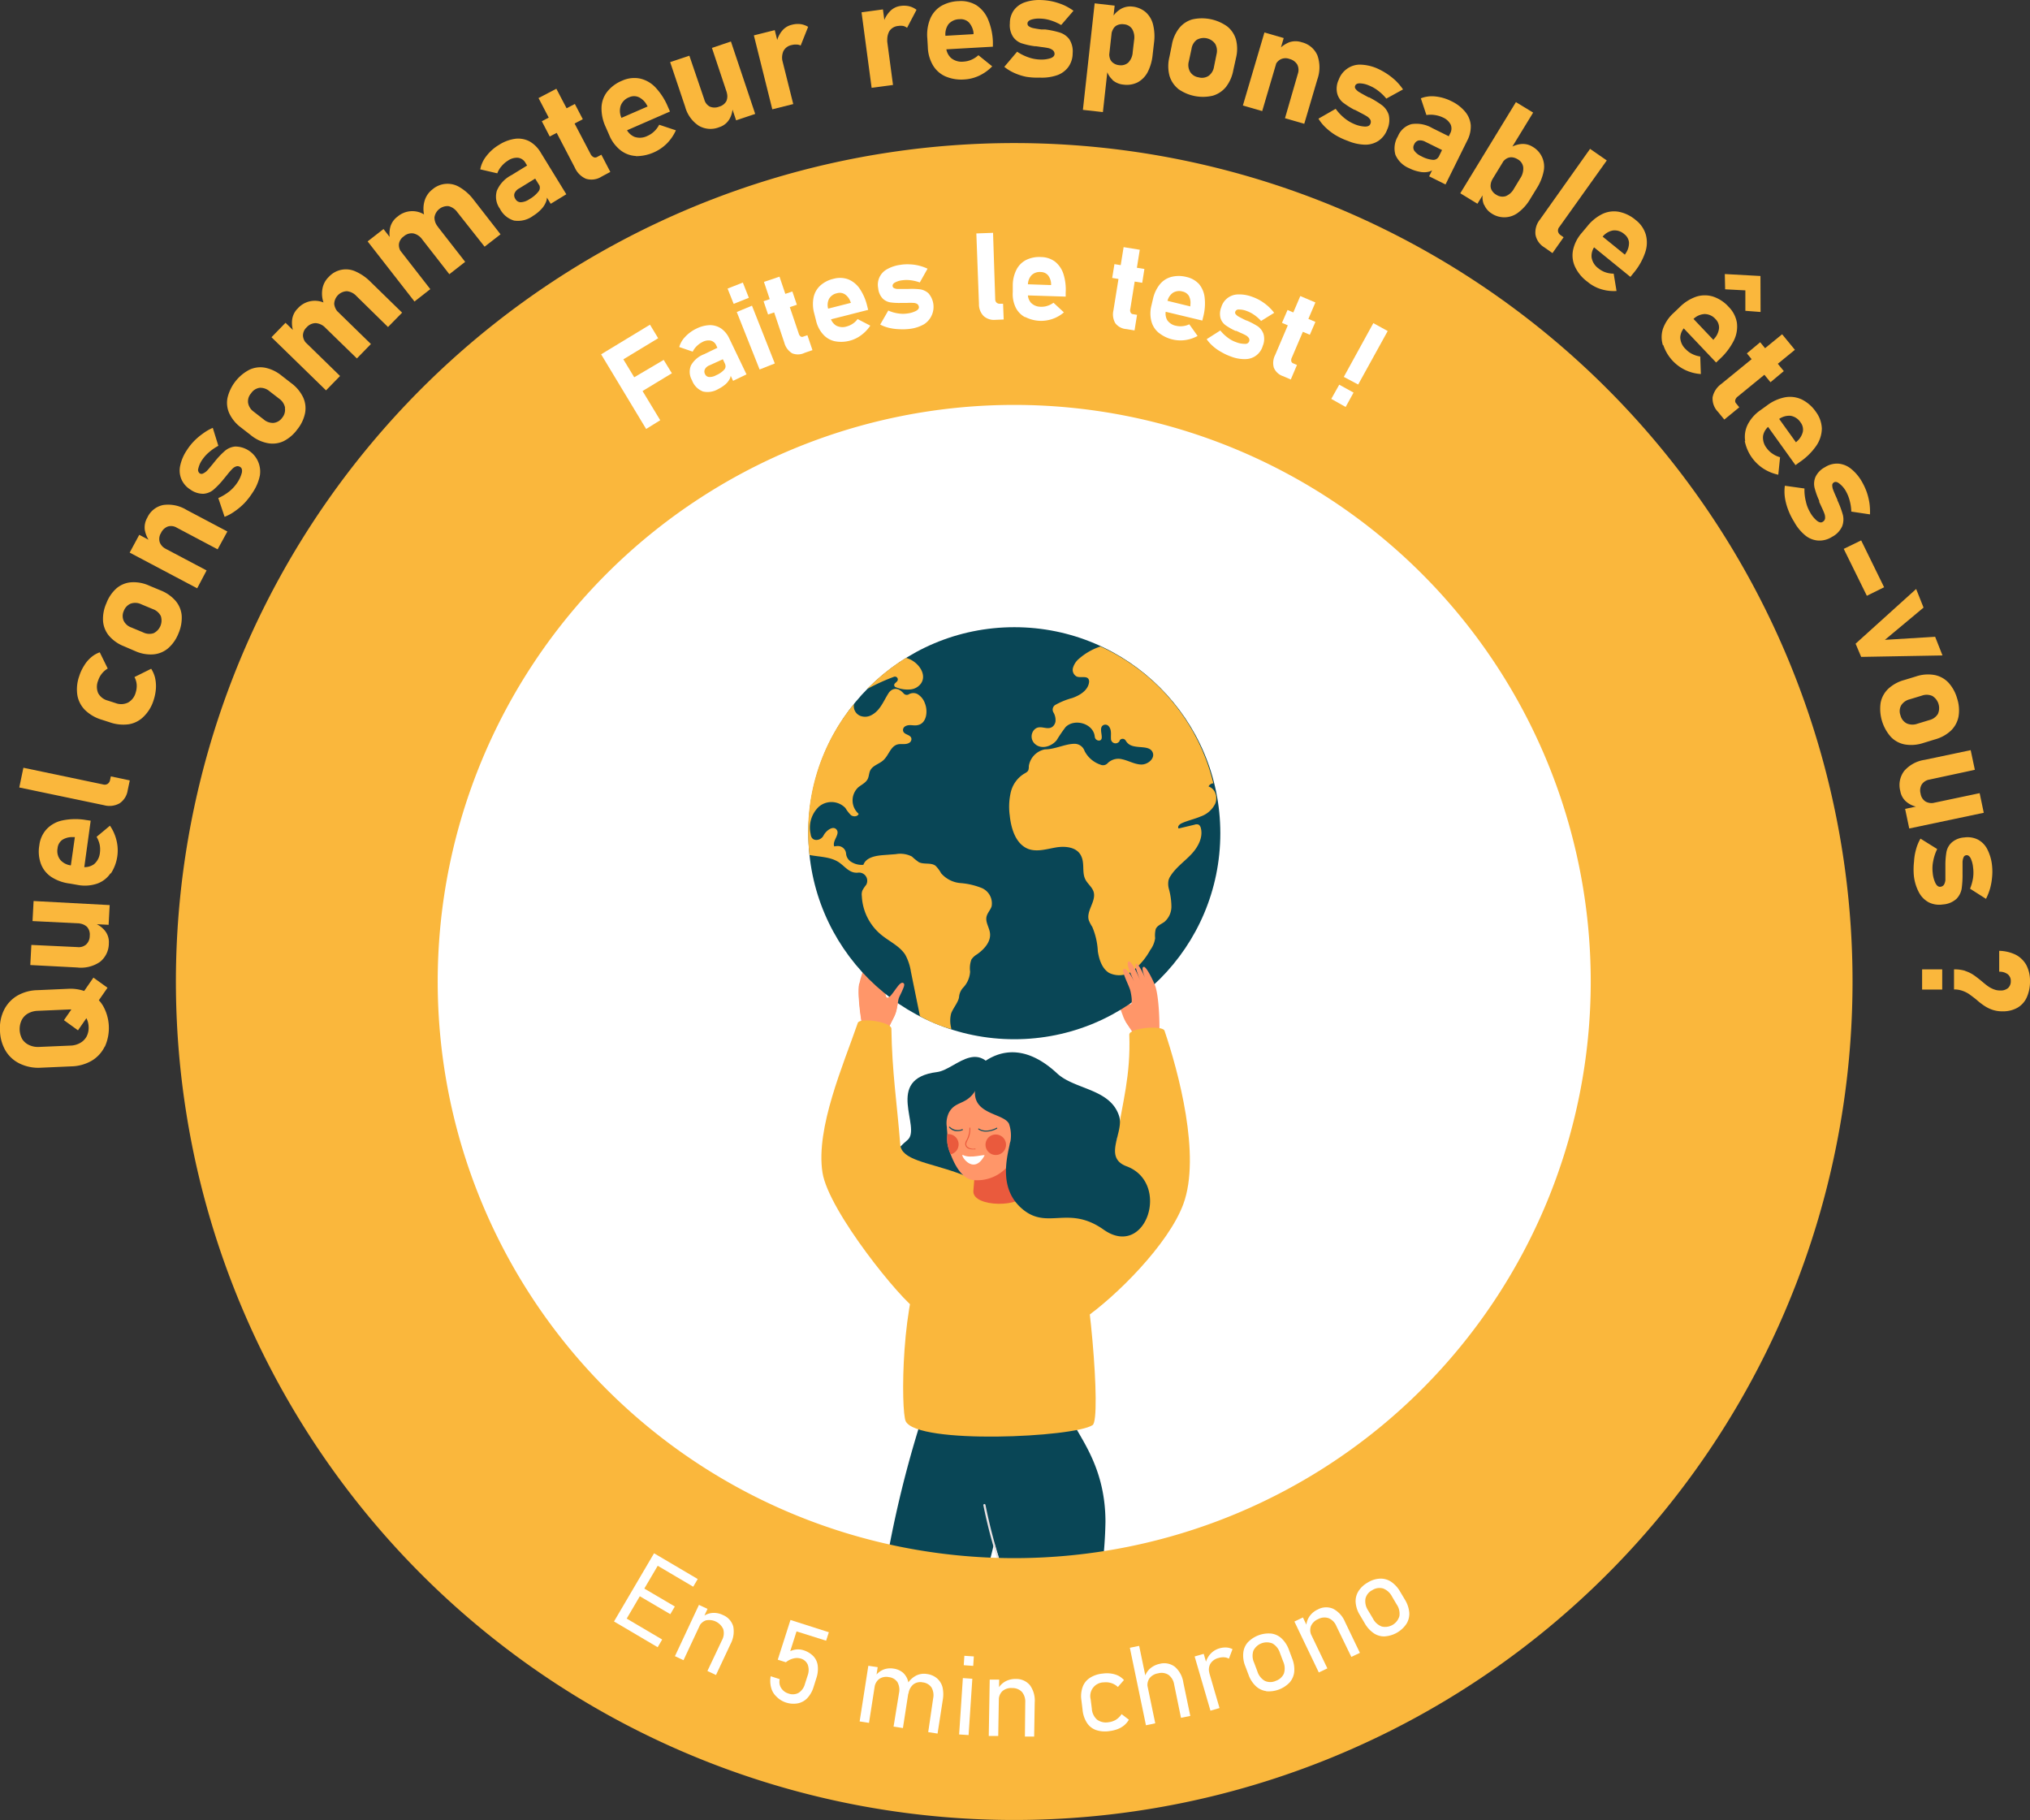 <svg xmlns="http://www.w3.org/2000/svg" viewBox="0 0 364.44 326.68"><rect x="0" y="0" width="364.44" height="326.68" fill="#333333" stroke="none"/><defs><style>.cls-1,.cls-7{fill:#fff;}.cls-1{stroke:#000;stroke-miterlimit:10;}.cls-2{fill:#094656;}.cls-3{fill:#e8e2e3;}.cls-4{fill:#fab73c;}.cls-5{fill:#ff9669;}.cls-6{fill:#ea5a3d;}.cls-8{fill:#1d535f;}</style></defs><g id="Calque_2" data-name="Calque 2"><g id="Calque_1-2" data-name="Calque 1"><circle class="cls-1" cx="179.46" cy="175.07" r="144.5"/><g id="Calque_2-2" data-name="Calque 2"><g id="Calque_1-2-2" data-name="Calque 1-2"><path class="cls-2" d="M158.92,281.68h18.33c.54-1.81.89-3.28,1.25-4.8.33,1.4.92,3,1.51,4.8h17.82a75.59,75.59,0,0,0,.63-8.5c0-9.42-4.19-14.54-5.93-18a22,22,0,0,1-2.38-7.58c-1-7.15-9-13.46-13-11.18-3.07-3.71-9.86,6.73-11.61,12.93-.37,1.29-.24,5.87-.68,7.24A198.37,198.37,0,0,0,158.92,281.68Z"/><path class="cls-3" d="M179.63,281.68a95,95,0,0,1-3.09-11.49.19.19,0,0,1,.16-.22.2.2,0,0,1,.22.16A96,96,0,0,0,180,281.68Z"/><path class="cls-2" d="M185.84,214.72c-1.9,4.73-19.61,13-19.61,1.82,0-3.56-11.34-5.22-3.31-11.91,2.62-2.18-4.3-11,5.31-12.2,3.55-.44,8.19-7.56,11.74,3.19C181.38,199.91,185.84,214.72,185.84,214.72Z"/><path class="cls-4" d="M193.15,222.11c2.31,5.79,4.65,32.6,3,33.69-3.32,2.21-31.37,3.51-33.54-.67-.91-1.74-.89-22.81,3.66-29.93,0,0,5.16-6.89,8.5-8.67C186.74,210.13,193.15,222.11,193.15,222.11Z"/><path class="cls-5" d="M160.68,182.13c.48-1.14.46-2.57.77-3.19.69-1.4,1-2.1.85-2.36-.75-1.05-2.21,2.73-3.07,2.52-.31-.27-.36-1.51-.31-2.39s1.09-4,.47-4.05-1.33,2.06-1.47,2.8c.14-.77,1.15-4.07.27-4-.64.08-1.44,3.92-1.53,4.43,0-.25.93-3.9.29-3.77s-1.29,3.49-1.38,4c0-.32.91-3.44.11-3.24-.49.12-1.31,3.15-1.4,3.66-.41,2.26.58,8.13.83,8.84l3.5.79s.79-1.35,1.08-2C160.05,183.36,160.5,182.6,160.68,182.13Z"/><path class="cls-5" d="M202.15,183.48c-.67-1-.9-2.45-1.31-3-.93-1.26-1.39-1.89-1.26-2.17.56-1.17,2.65,2.3,3.47,1.94.26-.32,5.29,4.78,5.16,5.51l-3.3,1.4s-1-1.19-1.42-1.8C203,184.6,202.39,183.87,202.15,183.48Z"/><circle class="cls-2" cx="182.1" cy="149.56" r="36.98"/><path class="cls-4" d="M192.66,119.78a1.35,1.35,0,0,0,.65,1.66c.72.28,1.8-.19,2.14.51a1,1,0,0,1,.07.48c-.17,1.49-1.66,2.39-3.05,2.87a13,13,0,0,0-3.08,1.27,1,1,0,0,0-.29,1.27,2.72,2.72,0,0,1,.39,1.65,1.53,1.53,0,0,1-.45.88c-1,.91-2.33-.48-3.38.63a1.79,1.79,0,0,0,0,2.39c1.14,1.24,3.09.66,4.05-.54a26.3,26.3,0,0,1,1.6-2.35c1.61-1.6,5-.64,5.23,1.73a.77.77,0,0,0,.83.7h0c1-.18-.18-2,.56-2.67a.79.79,0,0,1,1.12.1h0c.56.67.35,1.48.4,2.24v.08a.82.82,0,0,0,.91.74A.86.86,0,0,0,201,133v-.08a.64.64,0,0,1,.88-.21.84.84,0,0,1,.21.21,2,2,0,0,0,.84.82c1.33.65,3.44,0,4,1.3.48,1.09-.86,2.22-2.05,2.19s-2.27-.7-3.44-.95a2.73,2.73,0,0,0-2.56.68,1.11,1.11,0,0,1-1.3.3,5,5,0,0,1-2.87-2.46,1.9,1.9,0,0,0-1.77-1.29c-1.71,0-3.53,1-5.35,1a3.63,3.63,0,0,0-2.89,3,2.19,2.19,0,0,1-.08.72c-.14.34-.52.51-.84.7a5.34,5.34,0,0,0-2.33,3.33,11.53,11.53,0,0,0-.17,4.14c.25,2.4,1.1,5.15,3.37,6,1.56.55,3.26,0,4.89-.28s3.62-.11,4.45,1.32.18,3.06.86,4.41c.4.8,1.22,1.37,1.48,2.22.52,1.7-1.39,3.44-.85,5.14a6.42,6.42,0,0,0,.61,1.16,12.71,12.71,0,0,1,1,4.38c.23,1.49.75,3.09,2,3.87a4.12,4.12,0,0,0,4.4-.47,12.16,12.16,0,0,0,3-3.61,4.62,4.62,0,0,0,.89-2.14,4.59,4.59,0,0,1,.11-1.65c.28-.63,1-.87,1.57-1.29a3.62,3.62,0,0,0,1.24-2.75,12.23,12.23,0,0,0-.43-3.07,3.41,3.41,0,0,1-.09-1.62,2.53,2.53,0,0,1,.39-.83c.95-1.49,2.44-2.53,3.66-3.81s2.2-3.05,1.75-4.76a1,1,0,0,0-.38-.59,1,1,0,0,0-.74,0l-2.86.68c-.28-.32.15-.76.53-.93,1.11-.51,2.31-.75,3.43-1.23a4.54,4.54,0,0,0,2.64-2.37,2.66,2.66,0,0,0,.13-1.25.42.42,0,0,0-.05-.24,2,2,0,0,0-1.31-1.52,1,1,0,0,1,.86-.57,36.44,36.44,0,0,0-20.27-24.56,11.16,11.16,0,0,0-3.86,2.21A3.33,3.33,0,0,0,192.66,119.78Z"/><path class="cls-4" d="M170.75,181.93c.36-1,1.34-2.08,1.43-3a2.8,2.8,0,0,1,.76-1.68,4.5,4.5,0,0,0,1.22-2.86,4.45,4.45,0,0,1,.24-2.17,3.15,3.15,0,0,1,1-.92c1.28-.9,2.52-2.25,2.33-3.81-.12-1-.83-1.93-.63-2.91.14-.69.7-1.22.92-1.88a3,3,0,0,0-1.69-3.27,12.83,12.83,0,0,0-3.9-.92,5.15,5.15,0,0,1-3.48-1.77,5.71,5.71,0,0,0-1-1.34c-.83-.62-2.08-.18-3-.65a9.94,9.94,0,0,1-1.23-1,4.55,4.55,0,0,0-2.92-.43l-2.25.17c-1.4.11-3.08.42-3.55,1.74a3.5,3.5,0,0,1-2.39-.67,1.94,1.94,0,0,1-.72-1.36,1.47,1.47,0,0,0-1.46-1.34,3.51,3.51,0,0,0-.66.07c-.41-1,1.08-2.16.43-3s-1.94.23-2.33,1a1.49,1.49,0,0,1-1.29.84c-.76,0-1-.56-1.05-1.08a5.16,5.16,0,0,1,1.47-4.88,3.47,3.47,0,0,1,4.77.22,6.56,6.56,0,0,0,1,1.29c.44.32,1.22.28,1.38-.24a3.21,3.21,0,0,1-.28-4.54,1.45,1.45,0,0,1,.17-.18c.58-.5,1.36-.82,1.72-1.5.26-.5.23-1.1.49-1.6.45-.87,1.58-1.12,2.31-1.78,1-.88,1.3-2.51,2.56-2.85.69-.19,1.46.11,2.13-.31a.76.76,0,0,0,.37-.75c-.13-.78-1.39-.63-1.5-1.44a.76.76,0,0,1,.43-.78c.72-.41,1.51,0,2.26-.21,1.53-.32,1.82-2.47,1.23-3.91a3.08,3.08,0,0,0-1.39-1.68,1.62,1.62,0,0,0-1.5.08.72.72,0,0,1-.91-.15c-.57-.63-1.29-1.11-2.12-.64a1.73,1.73,0,0,0-.62.61c-.9,1.41-1.5,3.13-3.09,3.93a2.38,2.38,0,0,1-2,.1,1.87,1.87,0,0,1-1.08-2.15,36,36,0,0,0-8,27.14c1.79.35,3.72.3,5.24,1.29.74.49,1.32,1.2,2.1,1.61a2.37,2.37,0,0,0,1.36.27,1.47,1.47,0,0,1,1.65,1.26,1.5,1.5,0,0,1-.18.93h0a6,6,0,0,0-.67,1,2,2,0,0,0-.11,1,9.58,9.58,0,0,0,3.53,7c1.45,1.18,3.29,2,4.28,3.56a9.31,9.31,0,0,1,1,3c.54,2.67,1.08,5.33,1.63,8a25.19,25.19,0,0,0,5.62,2.34,3.5,3.5,0,0,0-.07-.45A5.18,5.18,0,0,1,170.75,181.93Z"/><path class="cls-4" d="M160.47,121.49a.51.51,0,0,1,.56.83l-.33.32a.41.41,0,0,0-.08.58.43.43,0,0,0,.19.13,5.56,5.56,0,0,0,2.74.39,2.64,2.64,0,0,0,1.8-1.07c1.06-1.55-.34-3.57-2-4.33-.22-.1-.45-.18-.68-.26a36.4,36.4,0,0,0-7,5.6l.32-.17A36.07,36.07,0,0,1,160.47,121.49Z"/><path class="cls-5" d="M202.15,183.48a2.62,2.62,0,0,1,.9-3.24c.26-.32.09-1.56-.12-2.41-.25-1-1.77-3.72-1.16-3.9s1.66,1.79,1.93,2.5c-.28-.74-1.84-3.81-1-3.85.64,0,2.1,3.61,2.29,4.1-.08-.24-1.61-3.68-1-3.67s1.88,3.22,2.06,3.71c-.09-.31-1.5-3.22-.68-3.17.51,0,1.84,2.87,2,3.36.8,2.16.86,8.11.73,8.84l-3.3,1.4s-1-1.19-1.42-1.8S202.39,183.87,202.15,183.48Z"/><path class="cls-5" d="M160.68,182.13c.48-1.14.46-2.57.77-3.19.69-1.4,1-2.1.85-2.36-.75-1.05-2.21,2.73-3.07,2.52-.31-.27-4.86-3-5-2.5-.41,2.26.58,8.13.83,8.84l3.5.79s.79-1.35,1.08-2C160.05,183.36,160.5,182.6,160.68,182.13Z"/><path class="cls-4" d="M209.06,185c2.5,7.38,6.57,22.43,3.39,31.1-2.65,7.24-12.15,16.67-17.87,20.61l-14.43-10.8c-4.27-17,19.55-16.42,20.35-21.54,1.05-6.66,2.5-11.26,2.24-18.66C202.73,184.49,208.72,184,209.06,185Z"/><path class="cls-4" d="M154,183.6c-2.53,7.37-7.6,18.88-6.34,26.88,1.11,7,14.32,23.14,16.86,24.54l20.51-11c-4.56-16.82-23-13.07-23.41-18.57-.59-7.55-1.48-13-1.59-20.81C160,183.41,154.36,182.6,154,183.6Z"/><path class="cls-6" d="M183.32,204.8l.86,9.18c-.35,2.87-9.75,2.81-9.43-.26l.36-4.47Z"/><path class="cls-5" d="M170.07,203.6a10.42,10.42,0,0,0,0,1.58,8.21,8.21,0,0,0,.59,2c.6,1.57,1.91,4.44,4.07,4.64a7.27,7.27,0,0,0,7.81-8.73c-.71-4.11-5.78-10.91-6.89-8.38-1.73,3.93-4,2.6-5.29,5a4.31,4.31,0,0,0-.38,2.57C170,202.84,170.07,203.24,170.07,203.6Z"/><path class="cls-6" d="M176.93,205.53a1.84,1.84,0,1,0,1.79-1.89,1.83,1.83,0,0,0-1.79,1.89Z"/><path class="cls-6" d="M170.09,205.2a6.68,6.68,0,0,0,.59,2,1.84,1.84,0,0,0-.48-3.63h-.13A9.86,9.86,0,0,0,170.09,205.2Z"/><path class="cls-6" d="M175.08,206.3c-.62.06-1.57,0-1.77-.74a1.15,1.15,0,0,1,.18-.88,4.4,4.4,0,0,0,.55-2.19c0-.11.15-.15.16,0a4.08,4.08,0,0,1-.48,2.14c-.19.41-.42.78-.07,1.19a1.65,1.65,0,0,0,1.39.35c.11,0,.14.15,0,.17Z"/><path class="cls-7" d="M176.75,207.41c.14-.32-2.51.63-3.85-.08C172.15,206.9,174.64,211.31,176.75,207.41Z"/><path class="cls-8" d="M176.87,203.12a4.15,4.15,0,0,0,2.14-.53.14.14,0,0,0,0-.15.1.1,0,0,0-.14,0s-1.76,1-3.09.15a.1.1,0,0,0-.14,0,.09.09,0,0,0,0,.14h0A2.32,2.32,0,0,0,176.87,203.12Z"/><path class="cls-8" d="M171.86,203.05a2.62,2.62,0,0,0,.95-.18.1.1,0,0,0,.05-.13.1.1,0,0,0-.13-.06,2,2,0,0,1-2.19-.42.1.1,0,0,0-.14,0,.09.09,0,0,0,0,.13h0A1.85,1.85,0,0,0,171.86,203.05Z"/><path class="cls-2" d="M173.89,193.37s6.3-9.62,15.9-.69c3.16,2.93,9.57,2.71,11.13,7.68.91,2.88-3,7.41,1.37,9,7.94,3,3.44,16.72-4.17,11.35-6.3-4.45-10,.08-14.5-3.63-4.08-3.37-3.08-8.42-2.38-11.55a3.65,3.65,0,0,1,.17-.69h0a6.4,6.4,0,0,0-.27-3.13c-1-2-7-1.59-6-6.59C176.15,190.44,173.89,193.37,173.89,193.37Z"/><path class="cls-4" d="M182.08,25.68a150.5,150.5,0,1,0,150.5,150.5,150.5,150.5,0,0,0-150.5-150.5Zm0,254a103.5,103.5,0,1,1,103.5-103.5,103.5,103.5,0,0,1-103.5,103.5Z"/><path class="cls-7" d="M117.42,278.81l1.47.86-7.19,12.24-1.47-.86Zm-5.54,11.35,7,4.13-.81,1.38-7-4.13Zm3.16-5.39,6.11,3.59-.81,1.38-6.11-3.59Zm3.22-5.47,7,4.13-.81,1.38-7-4.13Z"/><path class="cls-7" d="M125.48,288.07l1.54.72L122.71,298l-1.54-.72Zm4.13,6.35a2.63,2.63,0,0,0,.23-2,2.78,2.78,0,0,0-3.14-1.56,2.17,2.17,0,0,0-1.26,1.24l.65-1.85a3.3,3.3,0,0,1,1.8-.73,3.65,3.65,0,0,1,1.89.37,3.16,3.16,0,0,1,1.86,2.06,4.78,4.78,0,0,1-.49,3.15l-2.61,5.56-1.54-.72Z"/><path class="cls-7" d="M139.36,304.5a3.27,3.27,0,0,1-.92-1.57,4.58,4.58,0,0,1-.08-2.05h0l1.62.52h0a2.08,2.08,0,0,0,.25,1.58,2.33,2.33,0,0,0,1.32,1,2.19,2.19,0,0,0,1.82-.12,2.72,2.72,0,0,0,1.14-1.61l.5-1.55a2.85,2.85,0,0,0,0-1.91,1.94,1.94,0,0,0-1.28-1.09,2.46,2.46,0,0,0-1.32,0,3.37,3.37,0,0,0-1.32.67l-1.46-.46,2.28-7.13,6.89,2.2-.49,1.52L143,292.83l-1.13,3.55a3.32,3.32,0,0,1,1.17-.31,3.27,3.27,0,0,1,1.2.14,4.24,4.24,0,0,1,1.78,1.07,3,3,0,0,1,.79,1.73,5.16,5.16,0,0,1-.26,2.24l-.49,1.56a5.09,5.09,0,0,1-1.13,2,3.19,3.19,0,0,1-1.73.94,4.36,4.36,0,0,1-2.21-.19A4.19,4.19,0,0,1,139.36,304.5Z"/><path class="cls-7" d="M155.89,299l1.68.25-1.56,10-1.68-.26Zm5.51,4.89a2.84,2.84,0,0,0-.28-1.94,2.11,2.11,0,0,0-1.55-.91,2.24,2.24,0,0,0-1.73.33,2.2,2.2,0,0,0-.84,1.56l.09-2a3.36,3.36,0,0,1,1.48-1.23,3.42,3.42,0,0,1,1.85-.19,3.31,3.31,0,0,1,1.71.75,3.13,3.13,0,0,1,.91,1.57,5.78,5.78,0,0,1,0,2.27l-.94,6.08-1.68-.26Zm6.13.95a2.79,2.79,0,0,0-.3-1.94,2.19,2.19,0,0,0-1.57-.92,2.07,2.07,0,0,0-1.72.39,2.61,2.61,0,0,0-.85,1.7l-.23-1.76a4.07,4.07,0,0,1,1.56-1.52,3.14,3.14,0,0,1,2-.31,3.47,3.47,0,0,1,1.78.76,3.18,3.18,0,0,1,1,1.58,5.78,5.78,0,0,1,.06,2.27l-.94,6.08-1.68-.26Z"/><path class="cls-7" d="M172.86,301.21l1.7.12-.67,10.11-1.7-.11Zm.27-4,1.7.11-.11,1.7-1.7-.12Z"/><path class="cls-7" d="M177.68,301.48h1.7l-.17,10.12h-1.7Zm6.38,4.1a2.7,2.7,0,0,0-.6-1.89,2.35,2.35,0,0,0-1.77-.69,2.38,2.38,0,0,0-1.74.56,2.14,2.14,0,0,0-.63,1.65l-.18-2a3.31,3.31,0,0,1,1.35-1.4,3.7,3.7,0,0,1,1.88-.44,3.16,3.16,0,0,1,2.53,1.12,4.67,4.67,0,0,1,.86,3.07l-.1,6.15H184Z"/><path class="cls-7" d="M196.78,310.54a3.19,3.19,0,0,1-1.64-1.29,5.18,5.18,0,0,1-.79-2.34l-.2-1.66a4.9,4.9,0,0,1,.21-2.43,3.27,3.27,0,0,1,1.29-1.64,5.13,5.13,0,0,1,2.32-.78,5.53,5.53,0,0,1,1.52,0,4.57,4.57,0,0,1,1.29.39,3.72,3.72,0,0,1,1,.77l-1.09,1.25a3.09,3.09,0,0,0-1.18-.7,3.21,3.21,0,0,0-1.34-.13A2.45,2.45,0,0,0,195.8,305l.21,1.66a2.86,2.86,0,0,0,.93,2,2.7,2.7,0,0,0,2.1.47,3.34,3.34,0,0,0,1.32-.45,3.66,3.66,0,0,0,1-1l1.3,1a3.63,3.63,0,0,1-.83,1,4.11,4.11,0,0,1-1.16.68,6.32,6.32,0,0,1-1.47.36A5.08,5.08,0,0,1,196.78,310.54Z"/><path class="cls-7" d="M202.84,295.77l1.67-.34,2.89,13.9-1.67.35Zm7.95,6.58a2.66,2.66,0,0,0-1-1.71,2.31,2.31,0,0,0-1.88-.28,2.37,2.37,0,0,0-1.57.92,2.1,2.1,0,0,0-.26,1.74l-.6-1.87a3.25,3.25,0,0,1,1-1.66,3.84,3.84,0,0,1,1.73-.84,3.16,3.16,0,0,1,2.72.54,4.65,4.65,0,0,1,1.51,2.81l1.25,6-1.67.34Z"/><path class="cls-7" d="M214.47,297.33l1.63-.47,2.84,9.73-1.63.47Zm5.3.15a2.81,2.81,0,0,0-1,.12,2.35,2.35,0,0,0-1.49,1.06,2.19,2.19,0,0,0-.12,1.77l-.74-1.82a3.71,3.71,0,0,1,.88-1.73,3.49,3.49,0,0,1,1.6-1,3.8,3.8,0,0,1,1.26-.16,2.75,2.75,0,0,1,1.11.3l-.65,1.71A1.82,1.82,0,0,0,219.77,297.48Z"/><path class="cls-7" d="M227.3,303.54a3.31,3.31,0,0,1-1.87-.91,5.16,5.16,0,0,1-1.28-2l-.58-1.54a5,5,0,0,1-.37-2.38,3.32,3.32,0,0,1,.81-1.91,5.2,5.2,0,0,1,4.22-1.58,3.34,3.34,0,0,1,1.87.89,5.3,5.3,0,0,1,1.29,2l.59,1.58a5.29,5.29,0,0,1,.37,2.39,3.42,3.42,0,0,1-.81,1.9,5.18,5.18,0,0,1-4.24,1.59Zm3.19-3.13a3,3,0,0,0-.12-2.16l-.59-1.57a3,3,0,0,0-1.33-1.68,2.68,2.68,0,0,0-3.43,1.29,2.93,2.93,0,0,0,.12,2.14l.59,1.57a3,3,0,0,0,1.32,1.7,2.33,2.33,0,0,0,2,0A2.42,2.42,0,0,0,230.49,300.41Z"/><path class="cls-7" d="M232.38,291.06l1.53-.73,4.39,9.14-1.54.73Zm7.53.81a2.58,2.58,0,0,0-1.38-1.41,2.35,2.35,0,0,0-1.89.17,2.38,2.38,0,0,0-1.3,1.27,2.13,2.13,0,0,0,.17,1.76l-1-1.67a3.27,3.27,0,0,1,.58-1.86,3.62,3.62,0,0,1,1.48-1.23,3.14,3.14,0,0,1,2.77-.13,4.67,4.67,0,0,1,2.13,2.36l2.67,5.55-1.54.73Z"/><path class="cls-7" d="M248.64,293.73a3.37,3.37,0,0,1-2-.56,5.37,5.37,0,0,1-1.64-1.81l-.84-1.42a5,5,0,0,1-.78-2.28,3.34,3.34,0,0,1,.47-2,4.58,4.58,0,0,1,1.68-1.59,4.51,4.51,0,0,1,2.2-.71,3.4,3.4,0,0,1,2,.55,5.35,5.35,0,0,1,1.63,1.78l.86,1.44a5.34,5.34,0,0,1,.78,2.29,3.41,3.41,0,0,1-.47,2,5.1,5.1,0,0,1-3.88,2.3Zm2.59-3.64a2.94,2.94,0,0,0-.49-2.1l-.85-1.44a3,3,0,0,0-1.6-1.43,2.4,2.4,0,0,0-1.95.32,2.29,2.29,0,0,0-1.21,1.55,3,3,0,0,0,.49,2.09l.86,1.44a2.94,2.94,0,0,0,1.6,1.44,2.67,2.67,0,0,0,3.15-1.87Z"/><path class="cls-4" d="M18.8,187.85a6,6,0,0,1-2.36,2.56,7.65,7.65,0,0,1-3.67,1l-5.42.24a7.69,7.69,0,0,1-3.75-.71A6,6,0,0,1,1,188.6,7.43,7.43,0,0,1,0,185a7.31,7.31,0,0,1,.72-3.71,6.16,6.16,0,0,1,2.37-2.56,7.55,7.55,0,0,1,3.66-1l5.43-.24a7.67,7.67,0,0,1,3.74.71,6,6,0,0,1,2.58,2.35,8.1,8.1,0,0,1,.32,7.33Zm-3.38-5.25a2.84,2.84,0,0,0-1.27-1.08,3.76,3.76,0,0,0-1.78-.32l-5.6.24a3.79,3.79,0,0,0-1.75.48,2.82,2.82,0,0,0-1.13,1.19A3.73,3.73,0,0,0,4,186.53a2.88,2.88,0,0,0,1.27,1.07,3.72,3.72,0,0,0,1.78.32l5.61-.24a3.7,3.7,0,0,0,1.74-.48A2.88,2.88,0,0,0,15.57,186a3.44,3.44,0,0,0,.34-1.73A3.56,3.56,0,0,0,15.42,182.6ZM14,184.94l-2.52-1.82,5.29-7.64,2.53,1.82Z"/><path class="cls-4" d="M13.92,170a2,2,0,0,0,1.56-.48,2.11,2.11,0,0,0,.63-1.54,2.08,2.08,0,0,0-.47-1.59,2.27,2.27,0,0,0-1.57-.63h3a4.38,4.38,0,0,1,1.82,1.37,3.25,3.25,0,0,1,.65,2.21,4.24,4.24,0,0,1-1.6,3.32,6,6,0,0,1-4.07,1l-8.43-.44.19-3.61Zm-8.08-4.67.19-3.6,13.66.73L19.5,166Z"/><path class="cls-4" d="M19.84,156.75a4.86,4.86,0,0,1-2.37,1.85,6.93,6.93,0,0,1-3.38.27l-1.53-.27a7.88,7.88,0,0,1-3.33-1.18,4.88,4.88,0,0,1-1.88-2.35,6.4,6.4,0,0,1-.29-3.33,5.16,5.16,0,0,1,1.32-2.92,5.44,5.44,0,0,1,2.84-1.56,11.46,11.46,0,0,1,4.17-.08l.89.13L15,156.6l-2.41-.34.85-6h-.32a3.3,3.3,0,0,0-1.92.48,2.06,2.06,0,0,0-.86,1.5,2.58,2.58,0,0,0,.49,2.11,3,3,0,0,0,2.07,1l1.73.24a2.91,2.91,0,0,0,2.25-.47,3.08,3.08,0,0,0,1.06-2.07,4.47,4.47,0,0,0-.05-1.46,4.86,4.86,0,0,0-.55-1.38l2.4-2a7.91,7.91,0,0,1,1.16,2.58,7.55,7.55,0,0,1-1,6Z"/><path class="cls-4" d="M18.53,140.81a1,1,0,0,0,.81-.12,1.11,1.11,0,0,0,.43-.73l.13-.6,3.4.72-.38,1.8a3.4,3.4,0,0,1-1.45,2.31,3.7,3.7,0,0,1-2.8.34L3.46,141.35l.74-3.54Z"/><path class="cls-4" d="M25.82,128.6A4.9,4.9,0,0,1,23.15,130a7.34,7.34,0,0,1-3.48-.36l-1.39-.45a7.23,7.23,0,0,1-3-1.73,4.94,4.94,0,0,1-1.39-2.67,7.05,7.05,0,0,1,.33-3.41,7.71,7.71,0,0,1,.9-1.93,5.85,5.85,0,0,1,1.25-1.47,4.74,4.74,0,0,1,1.54-.89L19.34,120a3.88,3.88,0,0,0-1.72,2.16,2.92,2.92,0,0,0,0,2.25,2.72,2.72,0,0,0,1.73,1.34l1.39.45A2.82,2.82,0,0,0,23,126.1a2.89,2.89,0,0,0,1.36-1.79,3.88,3.88,0,0,0,.18-1.44,3.47,3.47,0,0,0-.4-1.34l3-1.49a5.36,5.36,0,0,1,.7,1.63,6.89,6.89,0,0,1,.15,1.92,8.62,8.62,0,0,1-.41,2.08A7,7,0,0,1,25.82,128.6Z"/><path class="cls-4" d="M30.15,116.39a4.69,4.69,0,0,1-2.66,1.07,6.79,6.79,0,0,1-3.24-.6l-2-.86a6.78,6.78,0,0,1-2.67-1.87,4.69,4.69,0,0,1-1.08-2.64,6.84,6.84,0,0,1,.6-3.21,6.74,6.74,0,0,1,1.82-2.68,4.57,4.57,0,0,1,2.64-1.08,6.69,6.69,0,0,1,3.2.59l2.09.87a6.91,6.91,0,0,1,2.68,1.88,4.7,4.7,0,0,1,1.09,2.64,7,7,0,0,1-.59,3.22A6.81,6.81,0,0,1,30.15,116.39Zm-1.27-5.79a2.52,2.52,0,0,0-1.42-1.26l-2.09-.87a2.46,2.46,0,0,0-1.88-.13,2.23,2.23,0,0,0-1.24,1.26,2.18,2.18,0,0,0-.06,1.8,2.43,2.43,0,0,0,1.41,1.24l2.09.87a2.5,2.5,0,0,0,1.88.15A2.55,2.55,0,0,0,28.88,110.6Z"/><path class="cls-4" d="M23.28,99.19,25,96l12.09,6.39-1.69,3.21Zm8.46-4.47a2,2,0,0,0-1.59-.22,2.23,2.23,0,0,0-1.25,1.18,2,2,0,0,0-.23,1.63,2.15,2.15,0,0,0,1.13,1.22L27,97.36a5.09,5.09,0,0,1-1-2.22,3.43,3.43,0,0,1,.44-2.21,4,4,0,0,1,2.85-2.28,6.3,6.3,0,0,1,4.19.87l7.34,3.88-1.75,3.2Z"/><path class="cls-4" d="M43.9,90.29a11.72,11.72,0,0,1-1.75,1.48,8.14,8.14,0,0,1-1.83,1L39.19,89.4a9.12,9.12,0,0,0,2-1.21,7.08,7.08,0,0,0,1.4-1.54,5.73,5.73,0,0,0,.83-1.81c.09-.49,0-.83-.28-1a.81.81,0,0,0-.75-.12,1.74,1.74,0,0,0-.71.47,11.75,11.75,0,0,0-.87,1l-.3.37-.32.39-.07.08-.07.09a14.8,14.8,0,0,1-1.74,1.8,3.17,3.17,0,0,1-1.78.71,3.91,3.91,0,0,1-2.36-.76A4.09,4.09,0,0,1,32.56,86a4,4,0,0,1-.21-2.41,7.88,7.88,0,0,1,1.22-2.82,10.11,10.11,0,0,1,1.3-1.63,11.39,11.39,0,0,1,1.59-1.34,8.62,8.62,0,0,1,1.74-1l1,3.22a9.17,9.17,0,0,0-1.67,1.15,6.71,6.71,0,0,0-1.21,1.34,4.38,4.38,0,0,0-.71,1.57.78.78,0,0,0,.25.89.6.6,0,0,0,.63,0,2.45,2.45,0,0,0,.66-.46c.23-.24.53-.6.93-1.08l.15-.18.15-.19.07-.09.08-.09a14.91,14.91,0,0,1,1.81-1.92,3.3,3.3,0,0,1,1.89-.81,4.5,4.5,0,0,1,4.42,5.22,8.32,8.32,0,0,1-1.27,3A13.16,13.16,0,0,1,43.9,90.29Z"/><path class="cls-4" d="M50.89,79.2a4.66,4.66,0,0,1-2.85.34,6.78,6.78,0,0,1-3-1.42l-1.76-1.37a6.74,6.74,0,0,1-2.09-2.5,4.57,4.57,0,0,1-.35-2.82,7.68,7.68,0,0,1,3.91-5.05A4.6,4.6,0,0,1,47.58,66a6.85,6.85,0,0,1,2.94,1.4l1.79,1.39a6.82,6.82,0,0,1,2.1,2.51,4.67,4.67,0,0,1,.36,2.83,6.78,6.78,0,0,1-1.4,2.95A6.89,6.89,0,0,1,50.89,79.2Zm.29-6a2.55,2.55,0,0,0-1-1.59l-1.79-1.38a2.52,2.52,0,0,0-1.78-.62,2.21,2.21,0,0,0-1.54,1,2.14,2.14,0,0,0-.53,1.71,2.43,2.43,0,0,0,1,1.57l1.79,1.39a2.52,2.52,0,0,0,1.78.63A2.19,2.19,0,0,0,50.65,75a2.22,2.22,0,0,0,.5-1.77Z"/><path class="cls-4" d="M48.74,60.53l2.52-2.59,9.79,9.55-2.52,2.58Zm9.7-1.67A2.66,2.66,0,0,0,56.7,58a2.16,2.16,0,0,0-1.63.74,2,2,0,0,0-.68,1.5,2.11,2.11,0,0,0,.74,1.49L52.77,59.8a4.93,4.93,0,0,1-.32-2.43,3.42,3.42,0,0,1,1-2,4.1,4.1,0,0,1,4.8-1,8.55,8.55,0,0,1,2.68,1.86l5.66,5.52-2.52,2.59ZM64,53.15a2.71,2.71,0,0,0-1.73-.88A2.36,2.36,0,0,0,60,54.56a2.52,2.52,0,0,0,.88,1.64l-2.74-1.73a4.91,4.91,0,0,1-.26-2.6A3.85,3.85,0,0,1,59,49.73a4.16,4.16,0,0,1,4.84-1,8.79,8.79,0,0,1,2.69,1.87l5.66,5.52L69.66,58.7Z"/><path class="cls-4" d="M66,43.33l2.85-2.22,8.4,10.79-2.84,2.22ZM75.82,43a2.65,2.65,0,0,0-1.6-1.1,2.1,2.1,0,0,0-1.72.52,2,2,0,0,0-.88,1.39,2.09,2.09,0,0,0,.54,1.58l-2.08-2.22a4.84,4.84,0,0,1,0-2.45,3.44,3.44,0,0,1,1.28-1.83,4.07,4.07,0,0,1,4.88-.33,8.6,8.6,0,0,1,2.41,2.21L83.51,47l-2.84,2.22Zm6.29-4.9A2.76,2.76,0,0,0,80.52,37,2.37,2.37,0,0,0,78,39a2.54,2.54,0,0,0,.65,1.74L76.15,38.6A5.06,5.06,0,0,1,76.24,36a4,4,0,0,1,1.39-2,4.15,4.15,0,0,1,4.93-.37A8.6,8.6,0,0,1,85,35.82l4.86,6.24L87,44.28Z"/><path class="cls-4" d="M94.34,29.24A1.79,1.79,0,0,0,93,28.32a2.78,2.78,0,0,0-1.79.5,4.65,4.65,0,0,0-1.16,1,4,4,0,0,0-.77,1.29l-3.06-.71A5.4,5.4,0,0,1,87.33,28a8,8,0,0,1,2.26-2,7.23,7.23,0,0,1,2.92-1.09,4.38,4.38,0,0,1,2.56.47,5.48,5.48,0,0,1,2,2l4.6,7.49-2.8,1.71Zm-2,10.37a4.19,4.19,0,0,1-2.59-2.14,3.69,3.69,0,0,1-.55-3.23,5.59,5.59,0,0,1,2.58-2.78l2.92-1.79,1.6,2.25L93.24,33.8a1.87,1.87,0,0,0-.88.92,1.15,1.15,0,0,0,.17,1,1.09,1.09,0,0,0,1,.58,3,3,0,0,0,1.5-.54,5.47,5.47,0,0,0,1.66-1.41,1.08,1.08,0,0,0,.06-1.24L98,34.65a1.91,1.91,0,0,1,.08,1.43,4,4,0,0,1-.88,1.44,7,7,0,0,1-1.49,1.22,4.56,4.56,0,0,1-3.36.86Z"/><path class="cls-4" d="M105.2,32.09a3.87,3.87,0,0,1-2-2L96.68,17.6l3.2-1.67L106,27.6a1.26,1.26,0,0,0,.53.59.66.66,0,0,0,.64,0l.79-.42,1.61,3.09L108,31.7A3.37,3.37,0,0,1,105.2,32.09ZM97.27,21.76l5.93-3.1,1.43,2.74-5.94,3.1Z"/><path class="cls-4" d="M114.15,28a4.89,4.89,0,0,1-2.8-1.07,6.72,6.72,0,0,1-2-2.74l-.62-1.41a7.81,7.81,0,0,1-.74-3.46,4.8,4.8,0,0,1,1-2.83,6.56,6.56,0,0,1,2.68-2,5.27,5.27,0,0,1,3.18-.4,5.48,5.48,0,0,1,2.82,1.6,11.58,11.58,0,0,1,2.25,3.51l.36.82-8.57,3.74-1-2.23,5.56-2.42-.16-.28a3.26,3.26,0,0,0-1.42-1.38,2.07,2.07,0,0,0-1.72,0A2.59,2.59,0,0,0,111.42,19a3.06,3.06,0,0,0,.22,2.3l.7,1.6a2.86,2.86,0,0,0,1.58,1.67,3,3,0,0,0,2.32-.18,4.08,4.08,0,0,0,1.21-.81,4.36,4.36,0,0,0,.89-1.19l3,1a8.14,8.14,0,0,1-1.59,2.34,7.87,7.87,0,0,1-5.6,2.3Z"/><path class="cls-4" d="M126.44,17.86a2,2,0,0,0,1,1.28,2.2,2.2,0,0,0,1.67,0,2.08,2.08,0,0,0,1.3-1,2.25,2.25,0,0,0,0-1.69l1.12,2.78a4.32,4.32,0,0,1-.6,2.19,3.22,3.22,0,0,1-1.81,1.41,4.16,4.16,0,0,1-3.67-.26A5.92,5.92,0,0,1,123,19.15l-2.69-8L123.76,10Zm1.37-9.26,3.41-1.15,4.36,13-3.43,1.15Z"/><path class="cls-4" d="M135.34,6.35l3.75-.94,3.32,13.27-3.76.94ZM143,8a2.67,2.67,0,0,0-.89.09,2.09,2.09,0,0,0-1.47,1.09,2.93,2.93,0,0,0-.11,2L139.4,7.74a4.75,4.75,0,0,1,1-2.2,3.15,3.15,0,0,1,1.75-1.09,4.08,4.08,0,0,1,1.56-.12,3.58,3.58,0,0,1,1.37.49l-1.34,3.36A1.53,1.53,0,0,0,143,8Z"/><path class="cls-4" d="M154.67,2.21l3.84-.52,1.81,13.56-3.84.51Zm7.48,2.45a2.66,2.66,0,0,0-.89,0,2.11,2.11,0,0,0-1.59.92,3,3,0,0,0-.33,2l-.75-3.49A4.86,4.86,0,0,1,159.8,2a3.16,3.16,0,0,1,1.87-.93,4.15,4.15,0,0,1,1.57.06,3.57,3.57,0,0,1,1.3.63L162.84,5A1.64,1.64,0,0,0,162.15,4.66Z"/><path class="cls-4" d="M169.75,13.72a4.94,4.94,0,0,1-2.26-2,6.85,6.85,0,0,1-.92-3.27l-.09-1.54a7.6,7.6,0,0,1,.5-3.5,4.93,4.93,0,0,1,1.93-2.3A6.7,6.7,0,0,1,172.15.2a5.38,5.38,0,0,1,3.11.72,5.58,5.58,0,0,1,2.09,2.49,11.41,11.41,0,0,1,.9,4.07v.9l-9.34.53-.14-2.43,6-.35V5.82A3.44,3.44,0,0,0,173.92,4a2.11,2.11,0,0,0-1.64-.55,2.62,2.62,0,0,0-2,.89,3.06,3.06,0,0,0-.53,2.23l.1,1.74a2.82,2.82,0,0,0,.9,2.11,3,3,0,0,0,2.24.64,4.1,4.1,0,0,0,1.41-.34,4.47,4.47,0,0,0,1.25-.81l2.48,2a8,8,0,0,1-2.31,1.66,7.17,7.17,0,0,1-2.65.69A7.27,7.27,0,0,1,169.75,13.72Z"/><path class="cls-4" d="M184.22,13.78a10.1,10.1,0,0,1-2.16-.7A8.08,8.08,0,0,1,180.3,12l2.3-2.72a8.7,8.7,0,0,0,2,1,6.77,6.77,0,0,0,2,.4,5.44,5.44,0,0,0,2-.23c.47-.17.71-.43.72-.76A.89.89,0,0,0,189,9a2.09,2.09,0,0,0-.77-.36c-.32-.07-.76-.14-1.33-.21l-.48-.07L186,8.3h-.22a13.47,13.47,0,0,1-2.44-.55,3.09,3.09,0,0,1-1.47-1.15,3.8,3.8,0,0,1-.57-2.41A4,4,0,0,1,182,1.86,4.1,4.1,0,0,1,183.94.43a8,8,0,0,1,3-.42A11.16,11.16,0,0,1,189,.27a12,12,0,0,1,2,.66,10.56,10.56,0,0,1,1.72,1l-2.21,2.56a9.23,9.23,0,0,0-1.85-.82,6.68,6.68,0,0,0-1.87-.33,4.62,4.62,0,0,0-1.7.2c-.41.16-.62.38-.63.68a.59.59,0,0,0,.31.54,2.21,2.21,0,0,0,.8.3c.32.07.78.15,1.39.23h.71a15.52,15.52,0,0,1,2.59.55A3.47,3.47,0,0,1,191.94,7a4,4,0,0,1,.63,2.58,4.22,4.22,0,0,1-.75,2.41,4.26,4.26,0,0,1-2,1.5,8.45,8.45,0,0,1-3.19.44A12.12,12.12,0,0,1,184.22,13.78Z"/><path class="cls-4" d="M196.52.6l3.59.41L198,20.12l-3.59-.4Zm3.2,13.71a3.57,3.57,0,0,1-1.09-1.87l.54-3.08a2.45,2.45,0,0,0,.1,1.17,1.59,1.59,0,0,0,.61.79,2.09,2.09,0,0,0,1.06.38,2,2,0,0,0,1.64-.49,2.91,2.91,0,0,0,.77-1.83l.25-2.16a3,3,0,0,0-.34-2,1.91,1.91,0,0,0-1.49-.86,2.13,2.13,0,0,0-1.12.13,1.51,1.51,0,0,0-.77.66,2.6,2.6,0,0,0-.37,1.15l.07-3a4.56,4.56,0,0,1,1.65-1.7,3.42,3.42,0,0,1,2.06-.42,4.36,4.36,0,0,1,2.39,1A4.39,4.39,0,0,1,207,4.39a8.79,8.79,0,0,1,.18,3.27l-.25,2.17a8.68,8.68,0,0,1-.89,3.11,4.43,4.43,0,0,1-1.8,1.84,4.38,4.38,0,0,1-2.54.41,3.47,3.47,0,0,1-2-.85Z"/><path class="cls-4" d="M211.51,15.94a4.73,4.73,0,0,1-1.57-2.4,6.82,6.82,0,0,1,0-3.3l.44-2.18a6.69,6.69,0,0,1,1.31-3,4.65,4.65,0,0,1,2.37-1.58,7.82,7.82,0,0,1,6.27,1.27,4.7,4.7,0,0,1,1.57,2.38,6.74,6.74,0,0,1,0,3.25l-.49,2.22a6.92,6.92,0,0,1-1.31,3,4.8,4.8,0,0,1-2.38,1.58,7.66,7.66,0,0,1-6.26-1.26ZM217,13.6a2.5,2.5,0,0,0,.95-1.64l.45-2.22a2.54,2.54,0,0,0-.24-1.87,2.53,2.53,0,0,0-3.31-.72,2.43,2.43,0,0,0-.94,1.63L213.43,11a2.47,2.47,0,0,0,.22,1.88,2.14,2.14,0,0,0,1.53,1A2.18,2.18,0,0,0,217,13.6Z"/><path class="cls-4" d="M227,5.83l3.46,1L226.6,19.94l-3.47-1Zm6,7.41a2.13,2.13,0,0,0-.11-1.66,2.27,2.27,0,0,0-1.4-1,2,2,0,0,0-1.64.1,2.11,2.11,0,0,0-1,1.35l.6-3a5.14,5.14,0,0,1,2-1.44,3.5,3.5,0,0,1,2.26,0,4.09,4.09,0,0,1,2.8,2.35,6.41,6.41,0,0,1,0,4.28l-2.36,8-3.46-1Z"/><path class="cls-4" d="M239.82,24.29A10.09,10.09,0,0,1,238,22.9a7.41,7.41,0,0,1-1.3-1.6l3.09-1.77a8.56,8.56,0,0,0,1.57,1.67,7,7,0,0,0,1.78,1.07,5.39,5.39,0,0,0,1.94.45c.5,0,.81-.16.93-.47a.85.85,0,0,0,0-.76,2,2,0,0,0-.6-.6c-.39-.24-.78-.45-1.18-.65l-.42-.23-.45-.23-.09-.06h-.1a14.53,14.53,0,0,1-2.11-1.35,3.13,3.13,0,0,1-1-1.61,3.73,3.73,0,0,1,.28-2.46,4.09,4.09,0,0,1,1.47-1.94,4,4,0,0,1,2.31-.76,8.18,8.18,0,0,1,3,.63,12.25,12.25,0,0,1,1.85,1,11.84,11.84,0,0,1,1.63,1.29,10.49,10.49,0,0,1,1.28,1.53l-3,1.65a8.47,8.47,0,0,0-1.46-1.41,6.7,6.7,0,0,0-1.64-.94,4.43,4.43,0,0,0-1.67-.39c-.44,0-.71.15-.82.43a.55.55,0,0,0,.11.61,2.13,2.13,0,0,0,.64.55c.28.17.69.4,1.24.7l.21.11.21.11a.2.2,0,0,0,.11,0l.1.06a16.71,16.71,0,0,1,2.24,1.39,3.52,3.52,0,0,1,1.17,1.71,4.11,4.11,0,0,1-.28,2.63,4.24,4.24,0,0,1-1.54,2,4.29,4.29,0,0,1-2.43.71A8.47,8.47,0,0,1,242,25.3,12.59,12.59,0,0,1,239.82,24.29Z"/><path class="cls-4" d="M250.52,27.8a4.19,4.19,0,0,1,.44-3.33,3.68,3.68,0,0,1,2.44-2.19,5.67,5.67,0,0,1,3.73.71l3.07,1.52-1.05,2.55-3.22-1.59a2,2,0,0,0-1.24-.26,1.17,1.17,0,0,0-.8.7,1.07,1.07,0,0,0,0,1.12,3.06,3.06,0,0,0,1.25,1,5.23,5.23,0,0,0,2.08.66,1.09,1.09,0,0,0,1.09-.61L257.67,30a1.87,1.87,0,0,1-1.16.82,3.71,3.71,0,0,1-1.69,0A6.73,6.73,0,0,1,253,30.2,4.59,4.59,0,0,1,250.52,27.8Zm9.83-3.86a1.81,1.81,0,0,0,.08-1.59,2.82,2.82,0,0,0-1.38-1.26,5,5,0,0,0-1.46-.44,4.78,4.78,0,0,0-1.51,0l-1-3a5.44,5.44,0,0,1,2.59-.34,8.23,8.23,0,0,1,2.89.85,7.31,7.31,0,0,1,2.48,1.9,4.36,4.36,0,0,1,1,2.41,5.41,5.41,0,0,1-.63,2.76l-3.9,7.88-2.94-1.46Z"/><path class="cls-4" d="M272.15,18.33l3.09,1.88-10,16.36-3.08-1.88Zm-5.72,18.46a3.52,3.52,0,0,1-.2-2.15L268,32.07a2.43,2.43,0,0,0-.39,1.1,1.59,1.59,0,0,0,.21,1,2.12,2.12,0,0,0,.81.79,2,2,0,0,0,1.69.25,2.93,2.93,0,0,0,1.47-1.33L272.93,32a3.08,3.08,0,0,0,.53-2,1.91,1.91,0,0,0-1-1.41,2.31,2.31,0,0,0-1.07-.36,1.74,1.74,0,0,0-1,.28,2.59,2.59,0,0,0-.82.89l1.34-2.73a4.51,4.51,0,0,1,2.21-.82,3.28,3.28,0,0,1,2,.48,4.11,4.11,0,0,1,2,4.45,9,9,0,0,1-1.22,3l-1.14,1.86a8.31,8.31,0,0,1-2.12,2.45,4.1,4.1,0,0,1-4.88.21,3.34,3.34,0,0,1-1.3-1.53Z"/><path class="cls-4" d="M279.93,40.76a1,1,0,0,0-.22.79,1.08,1.08,0,0,0,.51.69l.49.35-2,2.84-1.51-1.06a3.34,3.34,0,0,1-1.54-2.25,3.69,3.69,0,0,1,.8-2.71l9-12.69,3,2.08Z"/><path class="cls-4" d="M282.75,47.86a4.84,4.84,0,0,1-.34-3,6.83,6.83,0,0,1,1.51-3l1-1.19a8,8,0,0,1,2.73-2.25,4.85,4.85,0,0,1,3-.4,6.71,6.71,0,0,1,3,1.47,5.18,5.18,0,0,1,1.82,2.63,5.43,5.43,0,0,1-.13,3.24A11.44,11.44,0,0,1,293.27,49l-.57.7-7.26-5.9L287,41.89l4.71,3.82.17-.27a3.26,3.26,0,0,0,.57-1.89,2.1,2.1,0,0,0-.83-1.51,2.6,2.6,0,0,0-2.06-.67,3.1,3.1,0,0,0-1.95,1.25L286.49,44a2.85,2.85,0,0,0-.76,2.17,3,3,0,0,0,1.23,2,4,4,0,0,0,1.27.71,4.57,4.57,0,0,0,1.47.24l.51,3.11a7.67,7.67,0,0,1-2.82-.34A6.88,6.88,0,0,1,285,50.58,7.07,7.07,0,0,1,282.75,47.86Z"/><path class="cls-4" d="M298.55,62a4.81,4.81,0,0,1,0-3,7,7,0,0,1,1.9-2.82l1.11-1.06a7.79,7.79,0,0,1,3-1.88,5,5,0,0,1,3,0,6.55,6.55,0,0,1,2.79,1.85,5.24,5.24,0,0,1,1.47,2.84,5.61,5.61,0,0,1-.55,3.2,11.57,11.57,0,0,1-2.53,3.32l-.65.62-6.44-6.79,1.77-1.68,4.17,4.4.2-.25a3.28,3.28,0,0,0,.82-1.8A2.11,2.11,0,0,0,308,57.3a2.62,2.62,0,0,0-2-.93,3.1,3.1,0,0,0-2.09,1l-1.26,1.2a2.81,2.81,0,0,0-1,2,3,3,0,0,0,1,2.12,3.81,3.81,0,0,0,1.17.86,4.6,4.6,0,0,0,1.42.44l.11,3.15a7.86,7.86,0,0,1-2.75-.7,7.62,7.62,0,0,1-4-4.53Zm17.52-6-2.73-.21V52.12l-3.63-.19-.06-2.74,6.4.35Z"/><path class="cls-4" d="M307.46,71.29A3.92,3.92,0,0,1,309,68.93L319.94,60l2.29,2.79L312,71.16a1.2,1.2,0,0,0-.47.64.65.65,0,0,0,.16.62l.56.69-2.69,2.2-1.15-1.4A3.41,3.41,0,0,1,307.46,71.29ZM316,61.43l4.24,5.18-2.39,2-4.24-5.18Z"/><path class="cls-4" d="M313.31,79.19a4.94,4.94,0,0,1,.46-3A7,7,0,0,1,316,73.66l1.25-.9a7.82,7.82,0,0,1,3.23-1.45,5,5,0,0,1,3,.4A6.68,6.68,0,0,1,326,73.92a5.34,5.34,0,0,1,1.07,3,5.63,5.63,0,0,1-1,3.1,11.34,11.34,0,0,1-3,2.94l-.73.53-5.45-7.6,2-1.42,3.53,4.92.24-.22a3.3,3.3,0,0,0,1-1.67,2.12,2.12,0,0,0-.41-1.68,2.66,2.66,0,0,0-1.81-1.19,3.2,3.2,0,0,0-2.21.7l-1.41,1a2.86,2.86,0,0,0-1.3,1.89,3,3,0,0,0,.66,2.23,4,4,0,0,0,1.05,1,4.31,4.31,0,0,0,1.34.62l-.32,3.14a8,8,0,0,1-2.63-1.07,7.66,7.66,0,0,1-3.39-5Z"/><path class="cls-4" d="M321,91.44a10.38,10.38,0,0,1-.57-2.19,7.89,7.89,0,0,1,0-2.06l3.52.49A8.27,8.27,0,0,0,324.2,90a6.46,6.46,0,0,0,.75,1.94,5.17,5.17,0,0,0,1.25,1.54c.4.31.75.37,1,.2a.83.83,0,0,0,.45-.62,2,2,0,0,0-.11-.84c-.11-.3-.28-.71-.53-1.23l-.2-.44-.21-.45v-.21a14,14,0,0,1-.84-2.35,3.13,3.13,0,0,1,.16-1.91,3.83,3.83,0,0,1,1.73-1.78,4,4,0,0,1,2.35-.63,4.14,4.14,0,0,1,2.25.88,8,8,0,0,1,2,2.34,11.61,11.61,0,0,1,.88,1.89,11.45,11.45,0,0,1,.49,2,11.13,11.13,0,0,1,.09,2l-3.35-.5a8.41,8.41,0,0,0-.3-2,7,7,0,0,0-.72-1.75,4.59,4.59,0,0,0-1.19-1.33c-.35-.26-.66-.32-.91-.16a.57.57,0,0,0-.3.55,2.33,2.33,0,0,0,.18.83c.11.3.3.74.55,1.3l.1.22c0,.07.07.14.1.22v.11s0,.07.05.1a16.77,16.77,0,0,1,.92,2.48,3.45,3.45,0,0,1-.12,2.06,4,4,0,0,1-1.83,1.91,4.18,4.18,0,0,1-2.45.66,4.1,4.1,0,0,1-2.35-.93,8.3,8.3,0,0,1-2-2.45A11.56,11.56,0,0,1,321,91.44Z"/><path class="cls-4" d="M338.25,105.41l-3.1,1.53L331,98.52,334.13,97Z"/><path class="cls-4" d="M347.41,114.3l1.32,3.35-14.6.26-1-2.37L344,105.72l1.33,3.34-6.94,5.79Z"/><path class="cls-4" d="M337.62,126.17a4.67,4.67,0,0,1,1.36-2.52,6.85,6.85,0,0,1,2.89-1.59l2.13-.65a6.72,6.72,0,0,1,3.24-.26,4.64,4.64,0,0,1,2.52,1.34,7,7,0,0,1,1.59,2.86,6.81,6.81,0,0,1,.26,3.26,4.75,4.75,0,0,1-1.34,2.51,6.77,6.77,0,0,1-2.85,1.59l-2.16.66a6.81,6.81,0,0,1-3.26.26,4.64,4.64,0,0,1-2.52-1.34A7.61,7.61,0,0,1,337.62,126.17Zm4.69,3.68a2.55,2.55,0,0,0,1.9.06l2.17-.66a2.48,2.48,0,0,0,1.52-1.09,2.56,2.56,0,0,0-1-3.24,2.52,2.52,0,0,0-1.87-.06l-2.17.66a2.52,2.52,0,0,0-1.55,1.09,2.14,2.14,0,0,0-.12,1.8A2.2,2.2,0,0,0,342.31,129.85Z"/><path class="cls-4" d="M346.4,139.93a2.06,2.06,0,0,0-1.39.87,2.12,2.12,0,0,0-.21,1.65,2,2,0,0,0,.87,1.41,2.19,2.19,0,0,0,1.68.21l-2.89.8a4.2,4.2,0,0,1-2.1-.86,3.18,3.18,0,0,1-1.2-2,4.19,4.19,0,0,1,.69-3.62,6,6,0,0,1,3.68-2l8.26-1.74.75,3.53Zm9,2.44.74,3.52-13.38,2.82-.74-3.52Z"/><path class="cls-4" d="M343.62,154.66a10,10,0,0,1,.37-2.23,7.87,7.87,0,0,1,.79-1.9l3,1.87a8.39,8.39,0,0,0-.72,2.17,6.61,6.61,0,0,0-.09,2.08,5.32,5.32,0,0,0,.52,1.92c.24.44.53.64.86.6a.86.86,0,0,0,.66-.39,2.11,2.11,0,0,0,.24-.81c0-.45,0-.89,0-1.34v-1.21a13.86,13.86,0,0,1,.19-2.49,3.08,3.08,0,0,1,.92-1.68,3.77,3.77,0,0,1,2.29-.93,4.18,4.18,0,0,1,2.41.37,4,4,0,0,1,1.7,1.72,8.24,8.24,0,0,1,.87,3,10.33,10.33,0,0,1,0,2.08,11.18,11.18,0,0,1-.36,2,11,11,0,0,1-.73,1.85l-2.86-1.82a8.82,8.82,0,0,0,.54-1.95,7,7,0,0,0,0-1.89,5,5,0,0,0-.45-1.66c-.22-.38-.47-.55-.77-.51a.59.59,0,0,0-.49.38,2.38,2.38,0,0,0-.18.83v1.93a.24.24,0,0,0,0,.12v.12a17.78,17.78,0,0,1-.16,2.63,3.47,3.47,0,0,1-.94,1.83,4.05,4.05,0,0,1-2.45,1,4.25,4.25,0,0,1-2.51-.38,4.31,4.31,0,0,1-1.78-1.81,8.31,8.31,0,0,1-.91-3.08A12.51,12.51,0,0,1,343.62,154.66Z"/><path class="cls-4" d="M348.68,174v3.62h-3.61V174Zm4.12.28a6,6,0,0,1,1.53.74c.42.29.92.67,1.48,1.14s.81.67,1.11.88a4.55,4.55,0,0,0,1,.53,3,3,0,0,0,1.19.22h0a2,2,0,0,0,1.39-.44,1.61,1.61,0,0,0,.49-1.25,1.5,1.5,0,0,0-.55-1.23,2.41,2.41,0,0,0-1.53-.45h0v-3.75h0a7.12,7.12,0,0,1,3,.72,4.65,4.65,0,0,1,1.88,1.85,6.07,6.07,0,0,1,.65,2.84,6.9,6.9,0,0,1-.58,2.94,4.07,4.07,0,0,1-1.68,1.87,5.25,5.25,0,0,1-2.65.64h0a5.45,5.45,0,0,1-1.84-.28,6.12,6.12,0,0,1-1.43-.7,12.59,12.59,0,0,1-1.41-1.09c-.52-.43-1-.77-1.31-1a5.16,5.16,0,0,0-1.22-.61,4.41,4.41,0,0,0-1.52-.25V174A6.5,6.5,0,0,1,352.8,174.26Z"/><path class="cls-7" d="M107.92,63.6l2.52-1.53,8.09,13.36L116,77Zm.92-.56,7.85-4.76,1.47,2.43-7.85,4.76Zm3.41,5.63,6.9-4.07L120.62,67l-6.85,4.15Z"/><path class="cls-7" d="M128.59,62a1.46,1.46,0,0,0-1-.86,2.29,2.29,0,0,0-1.5.26,4,4,0,0,0-1,.72,3.57,3.57,0,0,0-.73,1l-2.42-.83A4.35,4.35,0,0,1,123,60.47,6.6,6.6,0,0,1,125,59a5.84,5.84,0,0,1,2.46-.64,3.66,3.66,0,0,1,2,.6,4.44,4.44,0,0,1,1.46,1.78l3.1,6.46-2.41,1.16Zm-2.44,8.25a3.41,3.41,0,0,1-1.92-2,3,3,0,0,1-.18-2.66,4.52,4.52,0,0,1,2.33-2l2.52-1.21,1.11,2-2.67,1.21a1.51,1.51,0,0,0-.78.67.93.93,0,0,0,0,.86.86.86,0,0,0,.73.55,2.34,2.34,0,0,0,1.26-.31,4.18,4.18,0,0,0,1.46-1,.9.9,0,0,0,.16-1l.9,1.36a1.55,1.55,0,0,1,0,1.16,3.33,3.33,0,0,1-.83,1.1,6.3,6.3,0,0,1-1.31.86A3.73,3.73,0,0,1,126.15,70.26Z"/><path class="cls-7" d="M130.62,51.8l2.74-1.08,1.08,2.73-2.73,1.09ZM132.27,56,135,54.87l4.1,10.37-2.73,1.08Z"/><path class="cls-7" d="M137.08,54.07l5.17-1.75.81,2.38-5.17,1.75Zm5.09,9.32a3.18,3.18,0,0,1-1.36-1.87L137.15,50.6l2.79-.94,3.45,10.19a1,1,0,0,0,.35.55.53.53,0,0,0,.52,0l.69-.23.91,2.68-1.4.48a2.74,2.74,0,0,1-2.31.06Z"/><path class="cls-7" d="M149.86,61.25A3.93,3.93,0,0,1,147.75,60a5.53,5.53,0,0,1-1.25-2.47l-.31-1.22a6.24,6.24,0,0,1-.14-2.88,4,4,0,0,1,1.18-2.14,5.29,5.29,0,0,1,2.43-1.25,4.28,4.28,0,0,1,2.6.09,4.58,4.58,0,0,1,2.06,1.66,9.44,9.44,0,0,1,1.36,3.12l.18.71-7.39,1.88-.5-1.92,4.79-1.22-.09-.24a2.69,2.69,0,0,0-1-1.3,1.71,1.71,0,0,0-1.39-.19,2.13,2.13,0,0,0-1.44,1,2.48,2.48,0,0,0-.13,1.89l.35,1.37a2.35,2.35,0,0,0,1.05,1.55,2.44,2.44,0,0,0,1.89.16,3.63,3.63,0,0,0,1.08-.49,3.35,3.35,0,0,0,.88-.84l2.28,1.18a6.69,6.69,0,0,1-1.59,1.68,5.88,5.88,0,0,1-2,1A6,6,0,0,1,149.86,61.25Z"/><path class="cls-7" d="M161.43,59.09a9.36,9.36,0,0,1-1.83-.24,6.83,6.83,0,0,1-1.58-.59l1.45-2.52a6.57,6.57,0,0,0,1.79.52,5.32,5.32,0,0,0,1.69,0,4.51,4.51,0,0,0,1.55-.48c.35-.21.51-.45.46-.72a.74.74,0,0,0-.33-.52,1.45,1.45,0,0,0-.67-.17,9.91,9.91,0,0,0-1.09,0h-1a11.13,11.13,0,0,1-2-.09,2.55,2.55,0,0,1-1.4-.69,3.12,3.12,0,0,1-.81-1.85,3.16,3.16,0,0,1,1.58-3.41,6.62,6.62,0,0,1,2.38-.79,8,8,0,0,1,1.7-.09,8.14,8.14,0,0,1,3.2.78l-1.39,2.47a7.47,7.47,0,0,0-1.6-.39,5.75,5.75,0,0,0-1.55,0,3.62,3.62,0,0,0-1.33.41c-.31.19-.44.4-.4.64a.47.47,0,0,0,.33.39,1.55,1.55,0,0,0,.68.12H163a13,13,0,0,1,2.16.06,2.86,2.86,0,0,1,1.52.71,3.71,3.71,0,0,1-.77,5.55,6.73,6.73,0,0,1-2.49.83A10.33,10.33,0,0,1,161.43,59.09Z"/><path class="cls-7" d="M178.67,53.71a.81.81,0,0,0,.25.62.9.9,0,0,0,.67.19h.49l.11,2.83-1.51.06a2.76,2.76,0,0,1-2.11-.7,3,3,0,0,1-.82-2.15l-.47-12.66,3-.11Z"/><path class="cls-7" d="M184,56.92a3.94,3.94,0,0,1-1.68-1.77,5.55,5.55,0,0,1-.5-2.72V51.18a6.23,6.23,0,0,1,.68-2.81,4,4,0,0,1,1.74-1.72,5.34,5.34,0,0,1,2.67-.51,4.27,4.27,0,0,1,2.48.81,4.64,4.64,0,0,1,1.51,2.18,9.22,9.22,0,0,1,.42,3.38v.73L183.69,53l.07-2,4.94.17v-.26a2.66,2.66,0,0,0-.56-1.51,1.71,1.71,0,0,0-1.28-.57,2.09,2.09,0,0,0-1.67.57,2.53,2.53,0,0,0-.65,1.77v1.42a2.32,2.32,0,0,0,.57,1.78,2.43,2.43,0,0,0,1.77.69,3.16,3.16,0,0,0,1.18-.17,3.75,3.75,0,0,0,1.07-.55L191,56.07a6.27,6.27,0,0,1-2,1.16,6.21,6.21,0,0,1-4.94-.33Z"/><path class="cls-7" d="M200.07,47.41l5.38.87-.39,2.48-5.39-.87ZM200.22,58a3.16,3.16,0,0,1-.33-2.29l1.83-11.35,2.9.47-1.7,10.62a.91.91,0,0,0,.06.65.5.5,0,0,0,.43.29l.72.12-.45,2.8-1.46-.24a2.73,2.73,0,0,1-2-1.07Z"/><path class="cls-7" d="M208,59.72a4,4,0,0,1-1.3-2.07,5.61,5.61,0,0,1,0-2.76l.29-1.23a6.39,6.39,0,0,1,1.22-2.61,4,4,0,0,1,2.05-1.34,5.45,5.45,0,0,1,2.72,0A4.33,4.33,0,0,1,215.27,51a4.59,4.59,0,0,1,1,2.44,9.43,9.43,0,0,1-.25,3.39l-.17.71-7.42-1.78.47-1.93L213.7,55v-.26a2.72,2.72,0,0,0-.24-1.59,1.76,1.76,0,0,0-1.15-.82,2.15,2.15,0,0,0-1.75.23,2.54,2.54,0,0,0-1,1.61l-.21,1.45a2.38,2.38,0,0,0,.21,1.86,2.45,2.45,0,0,0,1.6,1,3.33,3.33,0,0,0,1.18.06,3.47,3.47,0,0,0,1.17-.33L215,60.3a6.38,6.38,0,0,1-2.19.74,6.24,6.24,0,0,1-4.77-1.3Z"/><path class="cls-7" d="M219.26,63.19a8,8,0,0,1-1.51-1.06,6.64,6.64,0,0,1-1.12-1.25l2.45-1.56a7.12,7.12,0,0,0,1.34,1.29,5.31,5.31,0,0,0,1.5.81,4.28,4.28,0,0,0,1.59.3.7.7,0,0,0,.74-.43.69.69,0,0,0-.05-.61,1.53,1.53,0,0,0-.51-.47,9.76,9.76,0,0,0-1-.48l-.36-.17-.37-.17h-.16a11.26,11.26,0,0,1-1.76-1,2.49,2.49,0,0,1-.92-1.27,3.19,3.19,0,0,1,.14-2,3.17,3.17,0,0,1,3-2.27,6.5,6.5,0,0,1,2.47.4,8.33,8.33,0,0,1,1.55.71,9.4,9.4,0,0,1,1.37,1,8.87,8.87,0,0,1,1.1,1.19l-2.35,1.46a7.13,7.13,0,0,0-1.24-1.09,5.76,5.76,0,0,0-1.37-.71,3.82,3.82,0,0,0-1.37-.25.6.6,0,0,0-.65.38.45.45,0,0,0,.1.49,1.94,1.94,0,0,0,.55.43c.23.13.58.3,1,.52l.18.08.18.08h.08l.09.05a13.54,13.54,0,0,1,1.88,1,2.86,2.86,0,0,1,1,1.35,3.24,3.24,0,0,1-.13,2.15,3.26,3.26,0,0,1-3.12,2.37A6.68,6.68,0,0,1,221,64,9.82,9.82,0,0,1,219.26,63.19Z"/><path class="cls-7" d="M228.69,66a3.09,3.09,0,0,1,.24-2.29l4.51-10.57,2.71,1.15-4.23,9.9a1,1,0,0,0-.1.64.53.53,0,0,0,.35.39l.67.29-1.11,2.61-1.36-.59A2.71,2.71,0,0,1,228.69,66Zm2.46-10.36,5,2.14-1,2.31-5-2.14Z"/><path class="cls-7" d="M240.43,69.05,243,70.47l-1.42,2.58L239,71.6ZM246.55,58l2.58,1.42-5.3,9.6-2.58-1.37Z"/></g></g></g></g></svg>